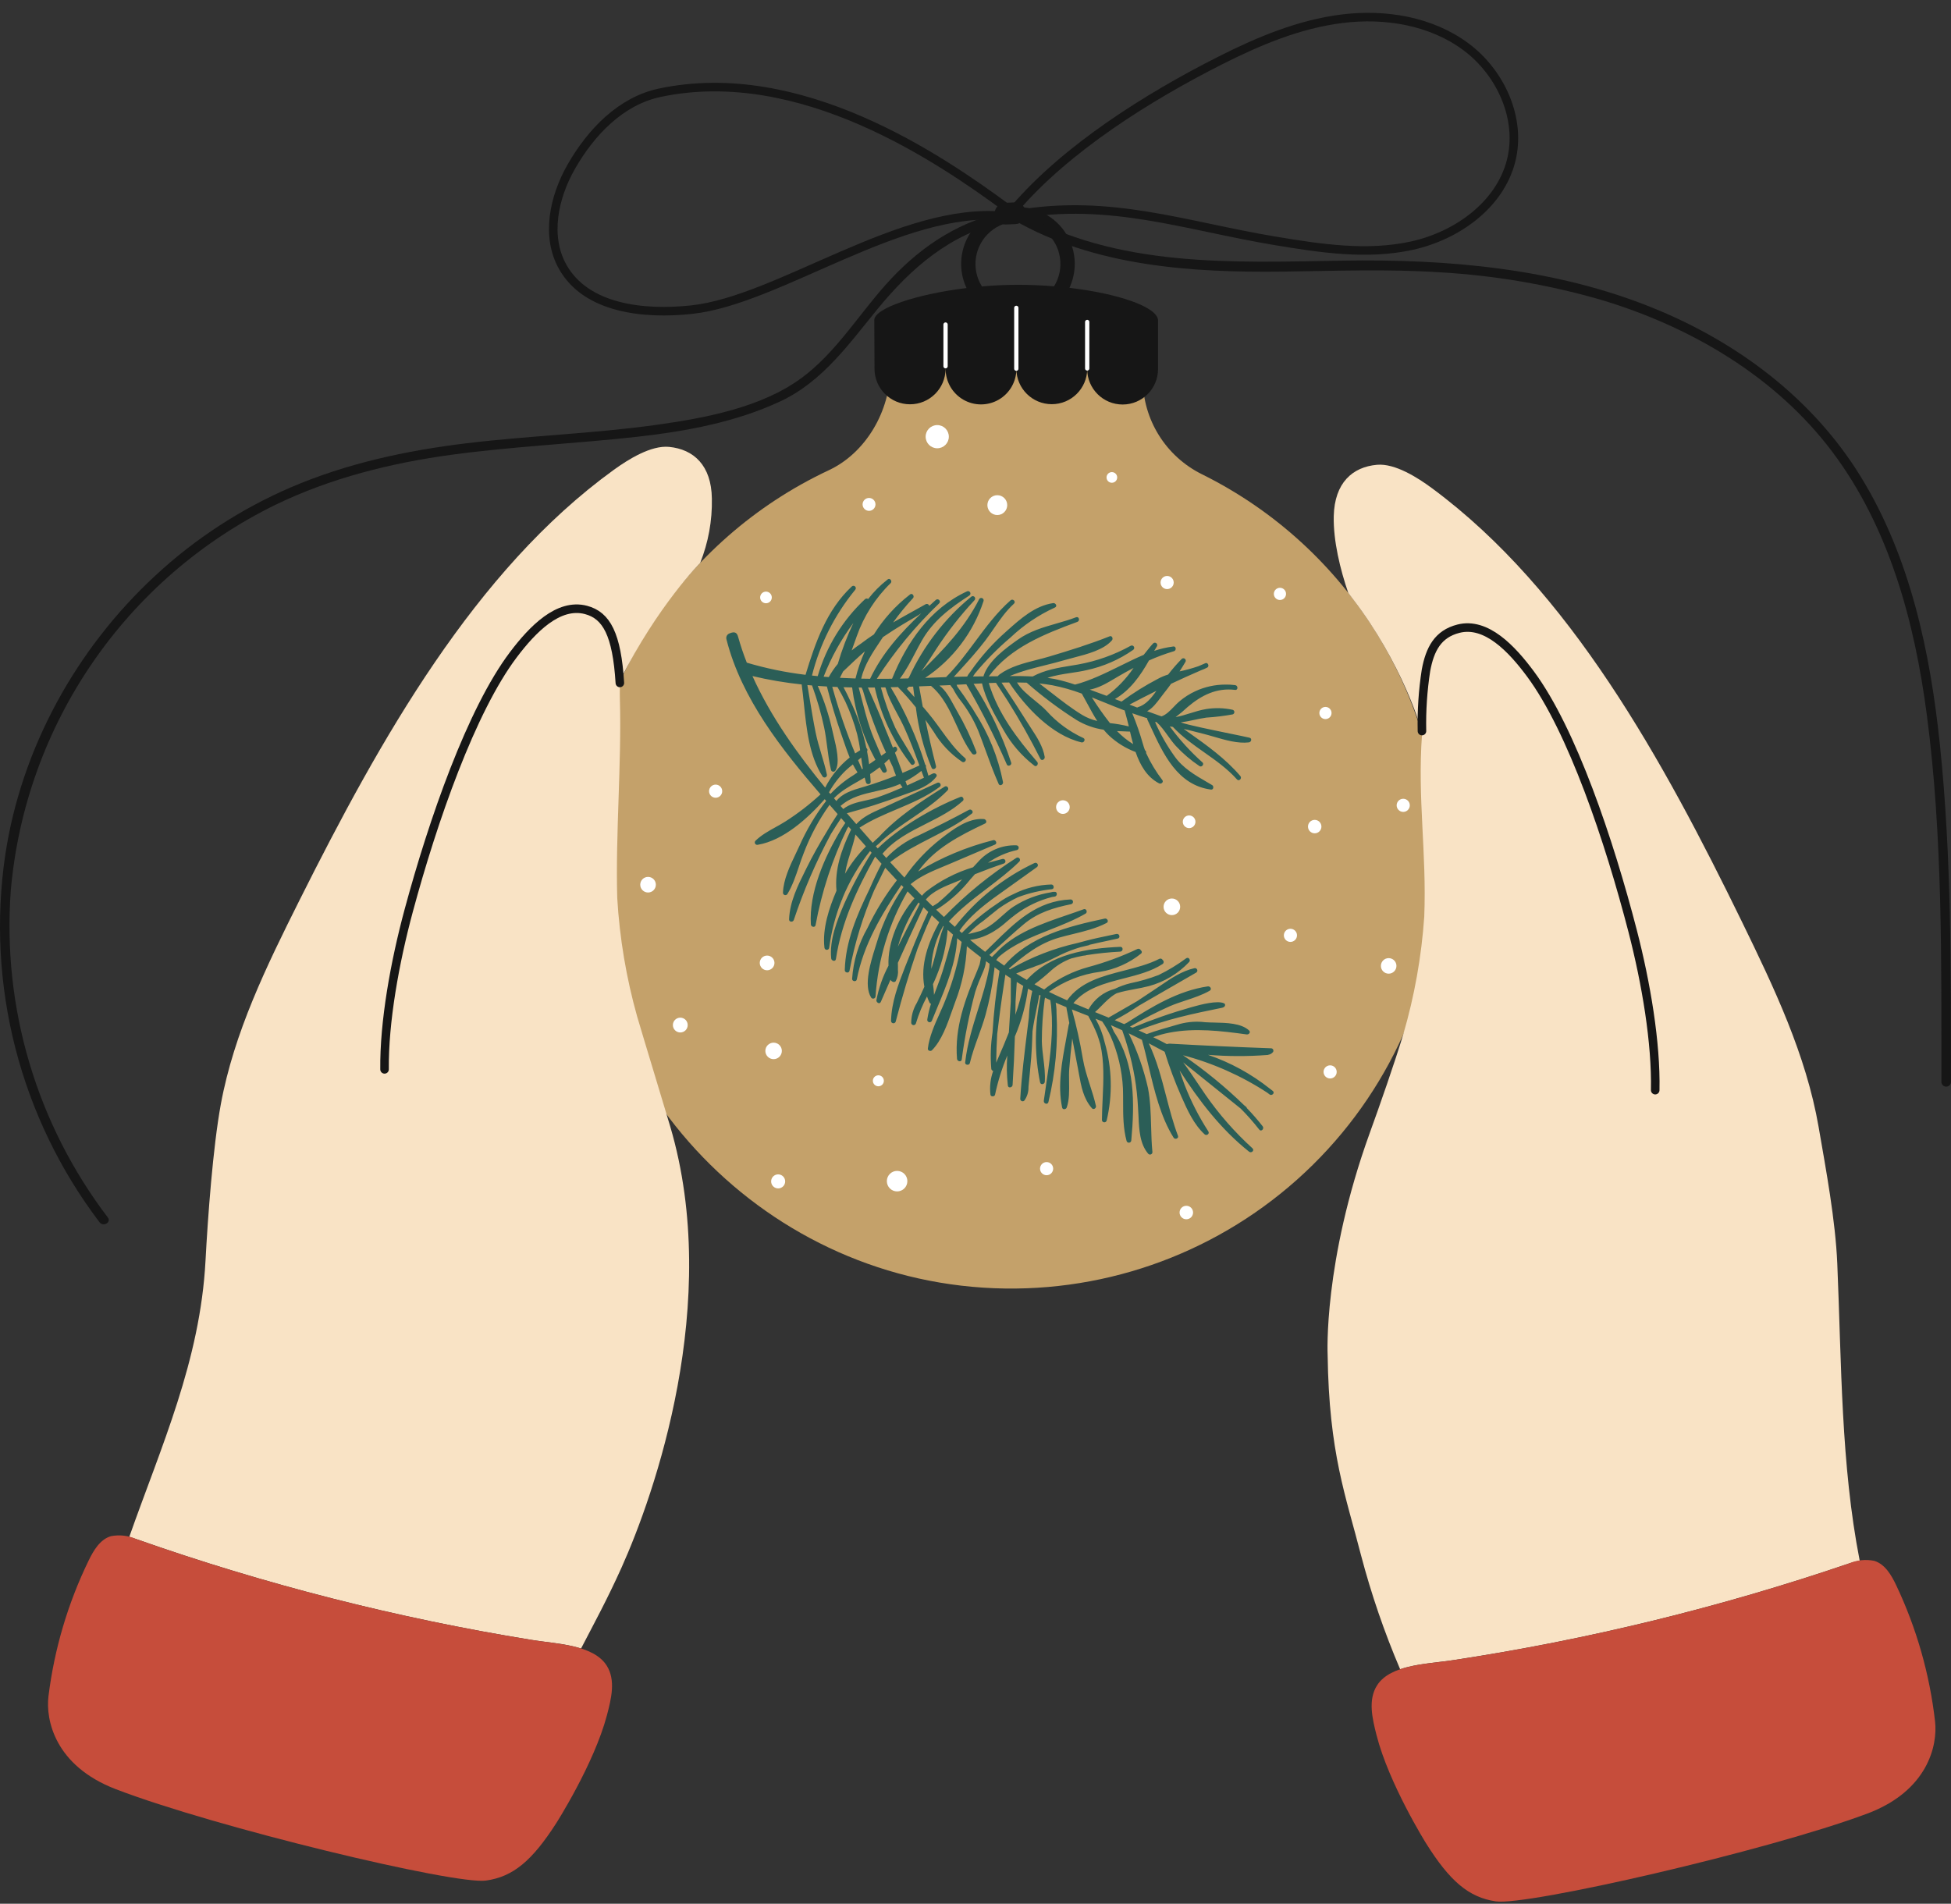 <?xml version="1.0" encoding="UTF-8"?> <svg xmlns="http://www.w3.org/2000/svg" width="456" height="445" viewBox="0 0 456 445" fill="none"><rect x="0" y="0" width="456" height="445" fill="#333333" stroke="none"/> <path d="M336.734 200.814C336.734 227.686 325.959 253.436 306.822 272.301C287.685 291.166 261.784 301.571 234.914 301.188C179.552 300.413 134.939 254.236 135.986 198.878C136.716 160.639 159.11 126.137 193.739 109.902C202.457 105.811 208.061 95.977 208.061 86.347V87.466L208.137 86.023L267.116 85.992L267.101 88.657C267.122 98.091 272.49 106.699 280.953 110.869C315.127 127.815 336.743 162.669 336.734 200.814Z" fill="#C4A16A"></path> <path fill-rule="evenodd" clip-rule="evenodd" d="M249.963 67.281C261.377 68.63 270.394 71.706 270.664 74.816C270.669 74.872 270.663 86.276 270.663 86.276C270.663 90.847 266.957 94.553 262.385 94.553C257.82 94.553 254.118 90.858 254.108 86.296C254.057 90.823 250.371 94.478 245.831 94.478C241.282 94.478 237.591 90.81 237.554 86.27C237.552 89.219 235.978 91.945 233.423 93.422C230.863 94.901 227.707 94.901 225.147 93.421C222.588 91.941 221.013 89.206 221.018 86.249H221.002C220.974 90.82 217.258 94.509 212.687 94.502C208.116 94.496 204.41 90.797 204.395 86.226C204.395 86.226 204.345 74.828 204.346 74.784C204.402 72.054 214.097 68.778 225.899 67.327C223.59 62.404 224.515 56.571 228.233 52.604C231.952 48.637 237.713 47.337 242.775 49.324C247.837 51.31 251.176 56.181 251.204 61.619C251.201 63.573 250.778 65.504 249.963 67.281ZM229.496 66.95C232.263 66.708 235.099 66.571 237.917 66.571C240.774 66.571 243.614 66.697 246.362 66.923C248.939 62.758 248.094 57.336 244.371 54.154C240.647 50.971 235.16 50.98 231.447 54.174C227.734 57.369 226.906 62.794 229.496 66.95Z" fill="#161616"></path> <path d="M434.658 364.779C433.817 364.951 432.987 365.176 432.174 365.45C402.063 375.718 371.097 383.284 339.643 388.057C335.986 388.628 331.131 388.851 327.249 390.182C323.551 381.525 320.492 372.609 318.099 363.504C314.564 349.667 310.616 339.745 310.302 316.657C310.302 316.657 309.229 295.012 320.146 264.832C322.451 258.501 325.996 248.321 327.954 241.867C330.591 232.866 332.245 223.606 332.887 214.249C333.469 199.215 331.276 186.72 332.361 171.708C332.451 170.522 327.585 154.795 316.119 139.906L315.124 138.586C313.244 133.116 311.6 126.405 311.734 120.633C311.924 112.858 316.108 109.145 321.857 108.641C326.075 108.283 331.343 111.639 334.744 114.156C366.937 137.96 388.705 177.693 407.14 215.468C414.646 230.86 422.14 246.554 425.06 263.434C426.794 273.456 428.986 285.213 429.422 295.37C430.418 318.838 430.273 342.396 434.658 364.779Z" fill="#F9E3C5"></path> <path d="M386.866 254.82C387.097 243.753 384.747 229.821 381.596 217.641C376.146 196.568 367.451 170.71 357.75 157.588C353.349 151.636 347.374 145.315 340.89 146.953C336.051 148.175 334.201 151.76 333.289 156.695C332.561 161.388 332.246 166.136 332.348 170.885" stroke="#161616" stroke-width="2" stroke-linecap="round"></path> <path d="M321.718 405.534C320.734 401.661 319.706 397.298 321.864 393.935C325.032 388.998 333.844 388.968 339.639 388.059C371.094 383.283 402.062 375.716 432.174 365.447C434.027 364.65 436.079 364.439 438.055 364.843C440.593 365.617 442.076 368.19 443.212 370.588C447.961 380.621 451.023 391.369 452.276 402.398C452.901 407.922 450.622 418.625 436.37 423.946C413.114 432.628 356.915 445.529 349.597 444.441C343.237 443.495 338.838 439.675 333.323 430.897C333.323 430.897 324.627 416.998 321.718 405.534Z" fill="#C64D3B"></path> <path d="M144.927 159.034C144.894 159.09 144.838 162.189 144.883 163.464C145.308 178.509 143.842 194.908 144.268 209.942C144.82 219.307 146.38 228.585 148.921 237.616C150.823 244.082 154.726 256.811 156.639 263.277C168.81 304.453 152.858 349.521 145.297 366.356C141.918 373.873 138.853 379.466 135.811 385.328C132.063 384.153 127.555 383.874 124.11 383.303C92.707 378.207 61.819 370.323 31.814 359.745C31.289 359.566 30.763 359.387 30.215 359.242C37.676 338.067 46.792 318.1 48.034 294.687C48.571 284.53 49.768 268.176 51.602 258.176C54.69 241.33 62.352 225.714 70.015 210.401C88.841 172.816 111 133.306 143.44 109.838C146.874 107.355 152.165 104.055 156.382 104.458C162.132 105.017 166.282 108.775 166.382 116.55C166.486 121.693 165.558 126.805 163.653 131.584C163.653 131.584 153.742 141.506 144.927 159.034Z" fill="#F9E3C5"></path> <path d="M144.878 159.637C144.171 148.318 141.787 143.843 136.961 142.571C130.494 140.866 124.454 147.125 119.993 153.032C110.157 166.054 101.197 191.821 95.531 212.837C92.255 224.984 89.762 238.891 89.879 249.96" stroke="#161616" stroke-width="2" stroke-linecap="round"></path> <path d="M141.849 400.96C142.872 397.097 143.945 392.744 141.821 389.359C138.704 384.391 129.893 384.27 124.108 383.302C92.703 378.203 61.815 370.318 31.809 359.741C29.965 358.924 27.915 358.693 25.935 359.076C23.389 359.824 21.88 362.382 20.719 364.768C15.868 374.752 12.696 385.467 11.33 396.483C10.648 402 12.817 412.726 27.013 418.193C50.179 427.114 106.242 440.591 113.571 439.578C119.941 438.698 124.378 434.923 129.984 426.202C129.984 426.202 138.822 412.393 141.849 400.96Z" fill="#C64D3B"></path> <path d="M221.001 85.605V75.862" stroke="white" stroke-linecap="round"></path> <path d="M237.539 86.181V71.964" stroke="white" stroke-linecap="round"></path> <path d="M254.108 86.123V75.261" stroke="white" stroke-linecap="round"></path> <path d="M236.869 51.377C255.771 62.282 278.504 63.751 299.847 63.487C312.069 63.336 324.232 62.849 336.448 63.646C349.212 64.365 361.854 66.517 374.136 70.064C395.062 76.313 414.969 87.943 428.244 105.593C441.624 123.382 447.53 145.507 450.373 167.267C454.075 195.594 453.735 224.41 453.763 252.921C453.784 253.523 454.279 254.001 454.882 254.001C455.485 254.001 455.98 253.523 456 252.921C455.974 226.672 456.138 200.272 453.413 174.133C451.155 152.464 446.506 130.357 434.994 111.562C423.784 93.256 406.291 80.118 386.577 72.075C363.588 62.696 338.382 60.517 313.771 60.923C288.269 61.343 260.914 62.666 237.998 49.446C237.467 49.159 236.804 49.344 236.5 49.865C236.195 50.387 236.359 51.056 236.869 51.377V51.377Z" fill="#161616"></path> <path fill-rule="evenodd" clip-rule="evenodd" d="M237.093 48.851C249.27 34.614 268.349 22.667 285.066 14.208C294.109 9.632 303.618 5.629 313.675 4.379C323.733 3.128 334.478 4.88 342.615 10.923C350.752 16.965 355.674 27.745 353.186 37.57C350.555 47.961 340.459 55.121 329.99 57.421C319.52 59.721 308.631 58.064 298.059 56.301C276.81 52.756 259.567 46.367 237.681 50.107L237.093 48.851Z" stroke="#161616" stroke-width="2"></path> <path fill-rule="evenodd" clip-rule="evenodd" d="M235.526 48.758C219.619 37.032 187.024 14.702 154.179 21.684C145.101 23.614 138.134 30.898 133.527 38.955C129.46 46.066 127.5 55.21 131.506 62.356C137.01 72.173 150.504 73.59 161.693 72.374C182.106 70.155 210.693 48.141 234.657 50.496L235.526 48.758Z" stroke="#161616" stroke-width="2"></path> <path d="M233.891 49.681C223.065 52.227 214.277 58.382 206.959 66.606C200.533 73.828 195.256 82.501 187.391 88.313C177.963 95.28 164.79 97.716 153.424 99.308C138.684 101.371 123.76 101.831 108.987 103.62C94.887 105.328 81.008 108.319 67.914 113.942C56.29 118.958 45.606 125.919 36.321 134.526C17.821 151.631 4.991 174.869 1.227 199.844C-3.264 230.266 4.682 261.216 23.273 285.712C24.137 286.839 26.081 285.726 25.205 284.583C8.577 262.742 0.509 235.576 2.519 208.201C5.897 169.351 29.386 135.113 64.416 117.979C77.352 111.722 91.356 108.232 105.545 106.298C119.938 104.337 134.474 103.711 148.905 102.098C160.281 100.826 172.008 98.685 182.437 93.789C192.276 89.171 198.42 80.387 205.118 72.216C213.029 62.566 222.056 54.762 234.486 51.838C235.887 51.508 235.294 49.351 233.891 49.681L233.891 49.681Z" fill="#161616"></path> <path d="M234.89 47.407L237.144 47.312C238.544 47.253 239.727 48.341 239.786 49.741C239.815 50.413 239.575 51.07 239.119 51.565C238.664 52.061 238.03 52.355 237.357 52.383L235.104 52.478C233.703 52.537 232.52 51.45 232.461 50.05C232.433 49.377 232.673 48.721 233.128 48.225C233.584 47.73 234.218 47.435 234.89 47.407L234.89 47.407Z" fill="#161616"></path> <path fill-rule="evenodd" clip-rule="evenodd" d="M297.126 254.728L297.126 254.728L297.125 254.728C297.027 254.655 296.93 254.581 296.833 254.505C296.822 254.496 296.817 254.484 296.804 254.476L296.76 254.448C292.44 251.013 287.561 248.346 282.338 246.565C286.935 246.938 291.554 246.952 296.153 246.605L296.154 246.605C296.193 246.602 296.233 246.601 296.273 246.598C296.337 246.591 296.399 246.573 296.457 246.545C296.817 246.487 297.147 246.314 297.401 246.053C297.601 245.906 297.682 245.646 297.6 245.412C297.519 245.177 297.294 245.024 297.046 245.033C289.143 244.754 281.245 244.392 273.349 243.949C273.137 243.952 272.928 243.992 272.729 244.066C271.7 243.516 270.637 242.974 269.539 242.44C270.77 241.973 272.041 241.619 273.337 241.38C279.257 240.233 285.39 240.969 291.391 241.796C291.891 241.864 292.391 241.284 291.935 240.861C290.09 239.15 286.635 239.079 283.809 239.02C283.046 239.005 282.329 238.99 281.702 238.944C279.75 238.701 277.769 238.827 275.863 239.317C275.679 239.372 275.338 239.468 274.892 239.594L274.891 239.594L274.891 239.594L274.891 239.594L274.891 239.594C273.181 240.075 269.928 240.99 268.021 241.722C267.392 241.429 266.759 241.139 266.121 240.854C272.399 238.281 279.003 236.916 285.64 235.562C286.453 235.396 286.508 234.701 286.071 234.509C284.518 233.828 280.836 234.755 278.539 235.407C273.834 236.738 269.211 238.346 264.696 240.223L264.108 239.967C267.126 238.213 270.235 236.621 273.421 235.197C274.637 234.676 275.898 234.259 277.158 233.843C279.069 233.211 280.978 232.579 282.728 231.587C283.32 231.251 282.887 230.477 282.297 230.565C275.304 231.602 269.321 235.274 263.462 239.017C263.444 239.028 263.083 239.211 262.746 239.382C262.003 239.066 261.267 238.757 260.539 238.456C262.495 237.432 264.391 236.296 266.217 235.054L279.591 227.337C279.825 227.191 279.918 226.897 279.811 226.643C279.703 226.389 279.428 226.25 279.16 226.315C276.236 226.961 273.672 228.711 271.187 230.407L271.187 230.407L271.187 230.407L271.187 230.407L271.187 230.408L271.187 230.408L271.187 230.408L271.187 230.408C270.612 230.8 270.043 231.189 269.473 231.561C268.673 232.083 267.877 232.615 267.08 233.147L267.08 233.148L267.079 233.148L267.079 233.148L267.078 233.149L267.077 233.149L267.077 233.15L267.076 233.15L267.075 233.151L267.075 233.151L267.074 233.151L267.074 233.152L267.073 233.152L267.072 233.153L267.072 233.153L267.071 233.153L267.071 233.154L267.07 233.154L267.069 233.155L267.069 233.155L267.068 233.155L267.067 233.156L267.067 233.156L267.066 233.157L267.066 233.157L267.064 233.158L267.062 233.159C266.635 233.444 266.209 233.73 265.781 234.014L259.105 237.865C258.506 237.62 257.912 237.378 257.334 237.144C257.077 237.04 256.817 236.935 256.558 236.829L255.934 236.575C256.475 236.097 256.985 235.58 257.495 235.064L257.496 235.064L257.496 235.064L257.496 235.064C258.487 234.061 259.478 233.058 260.696 232.335C260.765 232.295 260.835 232.259 260.905 232.223L260.905 232.222L260.955 232.197L261.024 232.16C262.38 231.733 263.825 231.463 265.255 231.196C266.381 230.986 267.498 230.777 268.555 230.495C272.141 229.518 275.388 227.569 277.938 224.864C278.362 224.423 277.8 223.612 277.26 223.986C275.234 225.487 273.075 226.8 270.81 227.906C268.665 228.727 266.456 229.369 264.205 229.827C262.95 230.13 261.732 230.57 260.573 231.138C257.945 231.832 255.717 233.573 254.408 235.954C253.235 235.474 252.061 234.983 250.886 234.482C253.783 230.976 258.225 229.838 262.669 228.701C265.879 227.879 269.091 227.057 271.723 225.341C271.879 225.236 271.974 225.061 271.978 224.872C271.982 224.684 271.894 224.505 271.742 224.394C271.678 224.253 271.559 224.144 271.413 224.094C271.266 224.043 271.106 224.056 270.968 224.127C268.494 225.394 265.63 226.128 262.753 226.866C257.645 228.176 252.494 229.496 249.411 233.829C247.979 233.198 246.565 232.538 245.167 231.85C248.714 229.321 252.831 227.706 257.152 227.151C260.64 226.588 263.922 225.129 266.677 222.916C266.802 222.824 266.872 222.675 266.865 222.52C266.858 222.365 266.774 222.224 266.641 222.143C266.584 221.99 266.466 221.869 266.314 221.808C266.163 221.747 265.993 221.753 265.846 221.823C262.121 223.589 258.244 225.012 254.262 226.077C250.887 227.014 247.71 228.557 244.887 230.631C244.864 230.648 244.743 230.744 244.594 230.862C244.41 231.009 244.184 231.189 244.053 231.29L244.045 231.299C243.372 230.954 242.711 230.587 242.05 230.22L241.785 230.073C243.139 229.071 244.439 227.997 245.678 226.856C247.049 225.636 248.636 224.682 250.358 224.044C251.264 223.792 252.188 223.581 253.118 223.403C253.182 223.395 253.245 223.387 253.308 223.378L253.309 223.378C253.442 223.36 253.575 223.341 253.713 223.33C253.797 223.324 253.879 223.299 253.952 223.258C256.566 222.847 259.199 222.574 261.842 222.441C262.555 222.397 262.565 221.29 261.842 221.322C254.071 221.667 245.498 222.966 239.991 229.058C239.157 228.569 238.328 228.074 237.511 227.558C238.669 227.052 239.589 226.737 240.393 226.462L240.394 226.462L240.394 226.462L240.394 226.462L240.394 226.462L240.394 226.461L240.395 226.461C241.071 226.23 241.664 226.027 242.247 225.762C242.574 225.669 242.896 225.558 243.212 225.43C244.329 224.959 245.414 224.418 246.5 223.877L246.5 223.877L246.5 223.877L246.5 223.877L246.5 223.877L246.501 223.877L246.501 223.877L246.501 223.877L246.501 223.877L246.501 223.877L246.501 223.877L246.502 223.877L246.502 223.877L246.502 223.877L246.502 223.876L246.502 223.876L246.502 223.876L246.502 223.876L246.503 223.876L246.503 223.876L246.503 223.876L246.503 223.876L246.503 223.876L246.503 223.876L246.504 223.876L246.504 223.876L246.504 223.875C247.038 223.61 247.572 223.344 248.109 223.086C249.532 222.415 251.006 221.855 252.516 221.413C253.162 221.253 253.806 221.097 254.44 220.952C254.525 220.933 254.604 220.893 254.67 220.837C256.045 220.507 257.429 220.21 258.801 219.916L258.801 219.916L258.801 219.916L258.802 219.916L258.802 219.916L258.802 219.916L258.802 219.916L258.802 219.916L258.803 219.916L258.803 219.916L258.803 219.916L258.803 219.916L258.803 219.916L258.803 219.916L258.804 219.916C259.623 219.74 260.437 219.566 261.243 219.386C261.947 219.228 261.648 218.157 260.946 218.307C260.424 218.418 259.902 218.527 259.382 218.636C257.542 219.02 255.715 219.402 253.914 219.871C253.232 220.04 252.556 220.223 251.883 220.415C246.377 221.643 241.089 223.696 236.196 226.505C236.15 226.536 236.109 226.573 236.074 226.616L235.896 226.497L235.782 226.421C239.367 223.293 242.902 220.491 247.56 219.163C248.638 218.856 249.724 218.592 250.806 218.329L250.806 218.329L250.806 218.329L250.806 218.329L250.807 218.329L250.807 218.329L250.807 218.329L250.807 218.329L250.807 218.329L250.807 218.329L250.807 218.329L250.807 218.329L250.807 218.329L250.808 218.329L250.808 218.329L250.808 218.329L250.808 218.328L250.809 218.328L250.809 218.328L250.809 218.328L250.809 218.328L250.81 218.328L250.81 218.328L250.81 218.328L250.81 218.328L250.811 218.328L250.811 218.328C253.491 217.676 256.153 217.029 258.646 215.738C259.232 215.435 258.811 214.589 258.215 214.716C249.621 216.551 240.678 218.785 234.703 225.703C234.079 225.277 233.46 224.843 232.846 224.4C232.901 224.33 232.956 224.259 233.011 224.189L233.011 224.188C233.137 224.025 233.264 223.861 233.399 223.706C236.902 220.675 241.163 218.993 245.433 217.308C248.267 216.189 251.106 215.069 253.73 213.551C254.263 213.243 253.91 212.304 253.299 212.529C252.048 212.989 250.752 213.432 249.438 213.881L249.438 213.881C243.413 215.939 237.001 218.129 232.745 222.796C232.339 223.183 232.06 223.463 231.855 223.682C231.765 223.616 231.674 223.551 231.583 223.485C231.466 223.401 231.348 223.317 231.233 223.231C231.963 222.573 232.69 221.909 233.418 221.245C235.33 219.501 237.244 217.756 239.219 216.09C242.538 213.291 246.224 212.2 250.396 211.341C250.658 211.261 250.824 211.002 250.787 210.729C250.75 210.457 250.522 210.251 250.247 210.243C242.393 210.555 237.433 215.438 232.243 220.547C231.598 221.182 230.95 221.821 230.291 222.454L230.28 222.464L230.247 222.488C229.056 221.58 227.883 220.648 226.729 219.691C230.99 219.229 234.232 216.372 235.173 215.543L235.303 215.429C236.026 214.801 236.75 214.221 237.483 213.674C239.988 211.814 242.831 210.458 245.852 209.681C245.937 209.669 246.02 209.654 246.103 209.64C246.227 209.618 246.35 209.597 246.476 209.583C247.185 209.508 247.192 208.388 246.476 208.465C246.454 208.467 246.431 208.47 246.409 208.474L246.409 208.474C246.388 208.477 246.367 208.48 246.346 208.482C246.258 208.456 246.164 208.452 246.074 208.471C245.963 208.494 245.854 208.52 245.744 208.546L245.744 208.546L245.648 208.57L245.547 208.593C242.51 209.084 239.606 210.189 237.011 211.841C236.082 212.416 235.216 213.192 234.302 214.011L234.302 214.012L234.302 214.012L234.302 214.012C232.857 215.307 231.293 216.71 229.168 217.593C228.217 217.882 227.247 218.115 226.282 218.343C227.357 217.179 228.555 216.136 229.855 215.232C230.383 214.817 230.902 214.392 231.422 213.966L231.422 213.966L231.422 213.966L231.422 213.966L231.422 213.966L231.422 213.966L231.422 213.966L231.422 213.966L231.423 213.966L231.423 213.966L231.423 213.965L231.423 213.965L231.423 213.965L231.423 213.965L231.423 213.965L231.423 213.965L231.423 213.965L231.423 213.965L231.423 213.965L231.424 213.965L231.424 213.965L231.424 213.965L231.424 213.965L231.424 213.965L231.424 213.965L231.424 213.964C232.066 213.439 232.708 212.913 233.365 212.408C234.807 211.372 236.341 210.47 237.948 209.714C240.5 208.759 243.164 208.131 245.874 207.846C246.503 207.761 246.346 206.732 245.726 206.748C242.678 206.827 239.686 207.581 236.964 208.954C235.674 209.52 234.45 210.225 233.313 211.057C230.785 212.725 228.408 214.611 226.21 216.695C226.002 216.869 225.258 217.616 224.81 218.086C224.623 217.926 224.436 217.764 224.249 217.603C226.305 214.461 229.863 211.631 232.809 209.521C235.98 207.249 239.153 204.978 242.326 202.708C242.58 202.546 242.661 202.213 242.509 201.952C242.357 201.692 242.027 201.599 241.761 201.742C234.483 205.186 228.115 210.29 223.169 216.644L222.756 216.279C222.426 215.989 222.097 215.699 221.772 215.403C224.338 212.513 227.559 210.058 230.76 207.618L230.76 207.618C233.395 205.61 236.016 203.612 238.25 201.389C238.439 201.188 238.455 200.879 238.286 200.66C238.117 200.442 237.814 200.378 237.572 200.511C231.397 204.436 225.708 209.078 220.624 214.341L220.459 214.187C219.905 213.674 219.352 213.161 218.807 212.64C219.08 212.48 219.349 212.317 219.612 212.15C219.645 212.137 219.676 212.121 219.706 212.102C219.719 212.091 219.732 212.079 219.745 212.068C222.404 210.276 224.772 208.087 226.766 205.577C227.129 205.145 227.494 204.737 227.863 204.346C230.092 203.461 232.338 202.619 234.611 201.852C234.899 201.762 235.063 201.46 234.983 201.169C234.903 200.879 234.607 200.704 234.314 200.773C233.178 201.064 232.044 201.366 230.914 201.68C232.956 200.243 235.265 199.227 237.704 198.693C237.967 198.612 238.133 198.353 238.096 198.081C238.059 197.808 237.831 197.603 237.556 197.594C234.126 197.469 230.825 198.903 228.576 201.496C228.19 201.902 227.808 202.312 227.431 202.725C223.45 203.922 219.725 205.846 216.446 208.402C216.385 208.434 216.33 208.476 216.284 208.528C215.991 208.786 215.724 209.071 215.486 209.38C214.593 208.482 213.71 207.578 212.836 206.669C215.109 204.78 217.856 203.64 220.575 202.512L220.576 202.512L220.577 202.511L220.578 202.511L220.581 202.51L220.582 202.509L220.583 202.509L220.585 202.508L220.587 202.507C221.072 202.306 221.556 202.105 222.037 201.9L232.571 197.41C233.168 197.155 232.734 196.238 232.14 196.388C225.958 197.946 220.043 200.416 214.59 203.717C218.374 198.328 224.357 195.284 230.24 192.493C230.785 192.235 230.459 191.489 229.958 191.451C226.269 191.166 222.798 193.833 220.019 195.974C216.689 198.567 213.775 201.654 211.378 205.128C210.26 203.943 209.156 202.753 208.065 201.56C208.152 201.473 208.223 201.403 208.252 201.381C211.156 199.144 214.399 197.481 217.643 195.819C220.876 194.162 224.108 192.506 227.005 190.28L227.042 190.26L227.039 190.256C227.057 190.241 227.076 190.228 227.095 190.215C227.116 190.202 227.136 190.188 227.155 190.173C227.671 189.771 227.014 189.003 226.477 189.294C222.629 191.385 218.718 193.333 214.779 195.245C211.898 196.47 209.299 198.275 207.144 200.546C206.924 200.303 206.706 200.06 206.488 199.817L206.257 199.56C209.003 196.299 212.717 194.427 216.442 192.549C219.473 191.021 222.511 189.489 225.042 187.203C225.439 186.844 225.023 186.06 224.498 186.268C217.942 188.869 210.268 193.316 205.144 198.321L204.696 197.817C205.224 197.397 205.723 196.942 206.191 196.456C208.347 194.508 210.767 192.867 213.186 191.229C216.111 189.246 219.033 187.266 221.477 184.746C221.91 184.3 221.351 183.523 220.799 183.868C215.285 187.314 209.817 190.883 205.401 195.664L205.2 195.846C204.824 196.184 204.449 196.522 204.095 196.885C204.067 196.914 204.026 196.962 203.984 197.011C202.942 195.833 201.912 194.661 200.895 193.494L200.92 193.464L200.944 193.435C203.658 191.672 206.629 190.418 209.599 189.164C213.073 187.698 216.545 186.232 219.599 183.954C219.854 183.793 219.935 183.459 219.782 183.199C219.63 182.939 219.3 182.846 219.034 182.989L207.046 188.521C206.681 188.689 206.314 188.853 205.947 189.018L205.946 189.018C203.836 189.961 201.723 190.905 200.171 192.601L200.14 192.62L200.135 192.625C199.392 191.772 198.656 190.925 197.926 190.085C197.951 190.085 197.975 190.083 197.999 190.079C202.266 188.914 206.477 187.575 210.615 186.014C211.073 185.842 211.547 185.674 212.029 185.504L212.03 185.504C214.531 184.621 217.238 183.666 218.833 181.563C219.207 181.071 218.512 180.588 218.068 180.798C217.877 180.889 217.685 180.979 217.493 181.069L216.989 181.306C216.804 180.628 216.61 179.953 216.408 179.282C216.487 179.071 216.416 178.834 216.235 178.701C214.284 172.378 211.576 166.315 208.169 160.642L208.488 160.635L208.488 160.635L208.488 160.635L208.488 160.635L208.489 160.635L208.489 160.635L208.489 160.635L208.489 160.635L208.489 160.635L208.49 160.635L208.49 160.635L208.49 160.635L208.49 160.635L208.49 160.635L208.491 160.635L208.491 160.635L208.491 160.635L208.491 160.635L208.491 160.635L208.492 160.635L208.492 160.635L208.492 160.635L208.492 160.635L208.492 160.635L208.492 160.635L208.493 160.635C208.966 160.624 209.439 160.613 209.912 160.6C209.933 160.652 209.962 160.701 209.999 160.743C211.43 162.202 212.782 163.734 214.052 165.334C214.631 170.145 215.853 174.857 217.685 179.344L217.689 179.361L217.691 179.36L217.706 179.394L217.717 179.423L217.717 179.423C217.726 179.447 217.735 179.471 217.745 179.494C218.007 180.088 218.92 179.658 218.768 179.063C217.851 175.482 217.024 171.881 216.287 168.262C216.943 169.168 217.586 170.089 218.216 171.025C219.891 173.843 222.169 176.254 224.888 178.086C225.419 178.407 226.057 177.628 225.566 177.207C223.32 175.287 221.621 172.938 219.914 170.576L219.914 170.576L219.914 170.576L219.914 170.576L219.913 170.576L219.913 170.576L219.913 170.576L219.913 170.576L219.913 170.576L219.913 170.576L219.913 170.576L219.913 170.576L219.913 170.576C219.26 169.672 218.605 168.766 217.917 167.882C217.196 166.954 216.436 166.053 215.666 165.161C215.365 163.589 215.082 162.014 214.815 160.435C215.746 160.4 216.675 160.364 217.603 160.326C220.478 162.752 222.003 166.088 223.535 169.44C224.597 171.763 225.662 174.093 227.181 176.131C227.524 176.59 228.453 176.346 228.204 175.7C226.947 172.403 225.425 169.212 223.653 166.16C223.439 165.795 223.216 165.382 222.979 164.945L222.979 164.945L222.978 164.945L222.978 164.945C222.083 163.291 220.998 161.289 219.559 160.247L221.168 160.182C221.348 160.175 221.531 160.165 221.714 160.156L221.715 160.156L221.715 160.156L221.715 160.156L221.715 160.156L221.715 160.156L221.715 160.156L221.715 160.155L221.715 160.155L221.715 160.155L221.715 160.155L221.716 160.155L221.716 160.155L221.716 160.155L221.716 160.155L221.716 160.155L221.716 160.155L221.716 160.155L221.716 160.155L221.716 160.155L221.717 160.155C221.849 160.149 221.982 160.142 222.114 160.136C222.342 160.444 222.57 160.753 222.796 161.063C223.246 161.949 223.775 162.792 224.377 163.581C226.144 165.814 227.592 168.282 228.679 170.914C229.28 172.447 229.84 173.988 230.4 175.527C231.325 178.073 232.249 180.614 233.353 183.109L233.354 183.112L233.355 183.112C233.364 183.134 233.373 183.157 233.382 183.179C233.391 183.201 233.4 183.224 233.41 183.246C233.686 183.865 234.533 183.392 234.433 182.815C233.292 176.988 231.04 171.435 227.8 166.46C227.508 165.957 227.203 165.461 226.865 164.983L226.86 164.976C225.872 163.456 224.832 161.966 223.762 160.5C223.723 160.42 223.691 160.335 223.659 160.25C223.635 160.187 223.611 160.124 223.585 160.063L224.026 160.04L224.027 160.04L224.027 160.04L224.028 160.04L224.028 160.04C224.637 160.009 225.248 159.977 225.863 159.942C225.87 159.967 225.878 159.991 225.889 160.014C229.391 166.056 232.541 172.295 235.322 178.701C235.574 179.281 236.542 178.868 236.344 178.27C234.205 171.782 231.253 165.591 227.557 159.846C228.002 159.821 228.446 159.798 228.89 159.776L228.89 159.776L228.89 159.776L228.89 159.776L228.891 159.776L228.891 159.776L228.891 159.776L228.891 159.776L228.891 159.776L228.891 159.776L228.891 159.776L228.891 159.776L228.892 159.776L228.892 159.776L228.892 159.776L228.892 159.776L228.892 159.776L228.892 159.776L228.892 159.776L228.892 159.776L228.893 159.776L228.893 159.776L228.893 159.776L228.893 159.776L228.893 159.776L228.894 159.776L229.53 159.744C230.381 163.541 232.564 167.263 234.514 170.581C236.309 173.793 238.728 176.614 241.63 178.876L241.635 178.883L241.636 178.881C241.654 178.895 241.672 178.909 241.689 178.923C241.709 178.939 241.728 178.955 241.749 178.97C242.288 179.371 242.813 178.542 242.426 178.092C237.68 172.558 233.226 166.719 231.106 159.664C231.487 159.647 231.864 159.635 232.242 159.624L232.783 159.607C232.816 159.656 232.848 159.706 232.881 159.757L232.881 159.757L232.881 159.757L232.881 159.757C232.921 159.819 232.96 159.88 233.001 159.941L233.007 159.955C233.549 160.767 234.078 161.588 234.608 162.408C234.92 162.893 235.233 163.378 235.549 163.861C238.295 168.235 240.83 172.733 243.152 177.354C243.458 177.962 244.271 177.506 244.175 176.924C243.765 174.464 242.369 172.326 241.01 170.246L241.01 170.245C240.73 169.816 240.451 169.388 240.182 168.961C238.243 165.874 236.259 162.815 234.232 159.784C234.198 159.734 234.165 159.683 234.132 159.631L234.132 159.631L234.09 159.566C234.189 159.564 234.288 159.56 234.388 159.556C234.509 159.552 234.629 159.547 234.748 159.545C235.121 159.539 235.498 159.535 235.876 159.531C235.883 159.549 235.89 159.568 235.898 159.585C239.726 165.338 245.829 171.879 252.776 173.531C253.362 173.671 253.808 172.783 253.207 172.509C249.962 171.02 247.055 168.885 244.663 166.234C243.846 165.349 242.842 164.534 241.828 163.711L241.828 163.711C240.252 162.431 238.654 161.132 237.699 159.525C238.453 159.529 239.212 159.544 239.975 159.572C239.981 159.577 239.985 159.583 239.988 159.588C239.991 159.593 239.994 159.597 239.997 159.601L240.004 159.608C243.64 162.795 247.516 165.698 251.598 168.289C253.54 169.465 255.699 170.24 257.947 170.568C258.327 171.032 258.734 171.473 259.165 171.89C260.969 173.59 263.095 174.913 265.417 175.78C266.486 178.872 268.076 181.646 270.913 183.114C271.367 183.349 272.028 182.837 271.678 182.349C270.175 180.389 268.898 178.267 267.87 176.022C267.941 175.769 267.835 175.5 267.61 175.365C267.439 174.906 267.28 174.44 267.148 173.958C266.455 171.497 265.616 169.079 264.637 166.717C265.796 167.125 266.96 167.519 268.133 167.885C268.112 167.998 268.127 168.114 268.176 168.217C268.433 168.765 268.691 169.324 268.951 169.888C271.917 176.317 275.242 183.527 283.04 184.564C283.651 184.645 283.736 183.766 283.322 183.522C282.939 183.295 282.55 183.069 282.159 182.842L282.159 182.842L282.159 182.842L282.159 182.842C279.355 181.215 276.441 179.525 274.508 176.762C272.724 174.264 271.204 171.589 269.972 168.778C270.041 168.784 270.104 168.78 270.168 168.776C270.213 168.773 270.259 168.77 270.306 168.771C271.311 169.679 272.119 170.803 272.927 171.926L272.927 171.926C273.53 172.765 274.133 173.603 274.817 174.351C276.472 176.14 278.333 177.727 280.361 179.079C280.88 179.431 281.532 178.606 281.038 178.201C278.211 175.676 275.656 172.863 273.414 169.806C273.617 169.835 273.807 169.865 273.998 169.894L273.998 169.894L273.998 169.894L273.998 169.894L273.998 169.894L273.998 169.894L273.998 169.894L273.999 169.895L274.133 169.916C276.294 172.222 278.862 174.032 281.43 175.841L281.43 175.841C284.153 177.76 286.876 179.678 289.111 182.188C289.593 182.729 290.365 181.94 289.901 181.397C286.408 177.302 282.073 174.226 277.718 171.136C277.368 170.888 277.018 170.639 276.669 170.39C277.651 170.607 278.583 170.845 279.601 171.106L279.602 171.107L279.602 171.107L279.603 171.107C280.125 171.241 280.67 171.38 281.256 171.526C282.05 171.723 282.882 171.965 283.737 172.214C286.414 172.994 289.305 173.836 291.887 173.533C292.49 173.462 292.688 172.585 292.036 172.434C291.11 172.22 289.406 171.87 287.435 171.465L287.433 171.465L287.432 171.465C283.095 170.573 277.462 169.416 275.963 168.856C277.012 168.721 278.036 168.503 279.064 168.284C280.026 168.079 280.99 167.874 281.979 167.736C284.034 167.607 286.08 167.358 288.106 166.989C288.343 166.917 288.505 166.698 288.505 166.45C288.505 166.202 288.343 165.983 288.106 165.911C286.054 165.466 283.937 165.411 281.866 165.751C280.617 165.956 279.413 166.331 278.21 166.706L278.21 166.706C277.075 167.06 275.94 167.413 274.77 167.623C275.755 166.88 276.7 166.086 277.602 165.243C280.849 162.489 284.382 160.725 288.689 161.266C289.405 161.351 289.393 160.236 288.689 160.148C287.92 160.046 287.145 160.003 286.37 160.02C283.967 160.028 281.594 160.552 279.412 161.556C278.037 162.188 276.757 163.007 275.607 163.989C275.172 164.36 274.759 164.79 274.345 165.222C273.474 166.129 272.593 167.046 271.481 167.455C270.482 167.114 269.495 166.751 268.509 166.389L268.509 166.388L268.508 166.388L268.116 166.244C269.375 165.591 270.42 164.188 271.307 162.998L271.307 162.998L271.307 162.997L271.308 162.996C271.557 162.661 271.794 162.344 272.019 162.064C272.608 161.334 273.171 160.586 273.721 159.829C276.024 158.746 278.34 157.69 280.681 156.687C281.19 156.504 281.687 156.288 282.169 156.04C282.718 155.752 282.329 154.769 281.738 155.018L281.67 155.048L281.605 155.076L281.604 155.075C281.591 155.082 281.577 155.087 281.564 155.093C281.551 155.099 281.537 155.104 281.525 155.111C281.256 155.224 280.99 155.341 280.723 155.459L280.723 155.459L280.722 155.459L280.722 155.459C280.523 155.547 280.324 155.634 280.124 155.72C278.674 156.215 277.197 156.622 275.698 156.938C276.171 156.2 276.634 155.456 277.078 154.698C277.211 154.456 277.147 154.153 276.928 153.984C276.71 153.815 276.401 153.831 276.2 154.02C275.072 155.173 274.014 156.391 273.031 157.669C272.182 157.931 271.361 158.277 270.58 158.704C267.632 160.247 264.807 162.016 262.131 163.994L262.078 163.974C261.956 163.927 261.762 163.852 261.509 163.753C261.259 163.656 260.95 163.535 260.594 163.398C264.17 161.314 266.536 157.956 268.548 154.379C270.449 153.527 272.405 152.802 274.403 152.209C274.981 152.04 274.903 151.034 274.254 151.111C274.228 151.114 274.202 151.118 274.177 151.122L274.177 151.123C274.153 151.127 274.13 151.131 274.106 151.134L274.105 151.13L274.085 151.137C272.617 151.331 271.17 151.667 269.766 152.14C269.805 152.067 269.944 151.84 270.085 151.61L270.085 151.61L270.086 151.609L270.086 151.608L270.087 151.607L270.087 151.607L270.087 151.606C270.231 151.371 270.376 151.135 270.415 151.06C270.547 150.818 270.483 150.515 270.265 150.347C270.046 150.178 269.738 150.193 269.537 150.382C269.068 150.856 268.407 151.691 267.859 152.384C267.656 152.64 267.468 152.877 267.312 153.069C265.553 153.809 263.73 154.708 261.87 155.625L261.87 155.625C258.401 157.336 254.805 159.109 251.264 160.024C249.688 159.489 248.081 159.047 246.453 158.703C245.911 158.603 245.369 158.521 244.827 158.447C246.566 157.858 248.439 157.577 250.294 157.298L250.294 157.298C251.543 157.11 252.784 156.924 253.971 156.646C257.873 155.809 261.569 154.199 264.84 151.912C265.095 151.751 265.176 151.417 265.024 151.157C264.872 150.897 264.541 150.803 264.276 150.946C260.442 153.07 256.285 154.549 251.971 155.324C251.41 155.423 250.84 155.515 250.263 155.609C247.301 156.088 244.184 156.593 241.358 158.126C239.54 158.026 237.74 158.016 235.984 158.037C238.669 156.894 241.521 156.183 244.366 155.475C245.856 155.104 247.344 154.733 248.804 154.301C249.445 154.112 250.162 153.926 250.92 153.73L250.92 153.73C254.094 152.908 257.978 151.903 259.897 149.669C260.221 149.293 259.921 148.507 259.353 148.734C254.764 150.57 250.05 152.018 245.32 153.44C244.346 153.733 243.33 153.992 242.303 154.253C239.264 155.027 236.124 155.826 233.659 157.618C233.484 157.747 233.328 157.899 233.193 158.07L232.555 158.077C232.072 158.083 231.588 158.088 231.103 158.092C236.15 151.311 244.123 148.202 251.812 145.359C252.477 145.107 252.194 144.029 251.515 144.28C249.948 144.875 248.388 145.323 246.848 145.766C243.728 146.662 240.691 147.535 237.846 149.555C235.066 151.529 231.205 154.34 229.966 157.746C229.926 157.873 229.895 157.988 229.866 158.101C229.043 158.107 228.222 158.114 227.402 158.124C227.484 158.007 227.563 157.889 227.643 157.77C227.723 157.651 227.803 157.531 227.885 157.413C230.403 154.368 233.186 151.551 236.201 148.996C239.251 146.106 242.759 143.741 246.583 141.997C247.21 141.708 246.72 140.892 246.152 140.975C241.915 141.591 238.517 144.628 235.415 147.401L235.111 147.673C232.074 150.356 229.361 153.385 227.028 156.698C226.763 157.047 226.5 157.397 226.253 157.762C226.215 157.818 226.189 157.882 226.175 157.948C226.132 158.014 226.087 158.078 226.042 158.142C225.002 158.158 223.967 158.181 222.938 158.214C223.38 157.724 223.825 157.235 224.27 156.746L224.27 156.746L224.27 156.746L224.27 156.746L224.271 156.745L224.271 156.745L224.271 156.745L224.271 156.745L224.271 156.745L224.272 156.744L224.272 156.744L224.272 156.744L224.272 156.744L224.272 156.743L224.273 156.743L224.273 156.743L224.273 156.743L224.273 156.743L224.273 156.742L224.274 156.742C226.33 154.481 228.393 152.213 230.238 149.79C230.937 148.872 231.589 147.925 232.239 146.981L232.239 146.981L232.239 146.981L232.239 146.981L232.239 146.981C233.67 144.904 235.092 142.839 236.989 141.112C237.524 140.625 236.735 139.847 236.198 140.321C232.973 143.17 230.429 146.597 227.883 150.027C225.762 152.885 223.639 155.744 221.12 158.271C219.507 158.336 217.875 158.399 216.224 158.459C222.683 154.177 227.5 147.833 229.891 140.461C229.956 140.193 229.818 139.917 229.563 139.81C229.309 139.703 229.014 139.796 228.868 140.03C225.577 146.585 220.571 151.861 215.353 156.907C216.618 155.17 217.786 153.361 218.945 151.531C221.567 147.542 224.521 143.781 227.774 140.288C227.98 140.067 227.974 139.724 227.761 139.511C227.548 139.298 227.204 139.291 226.984 139.497C220.789 144.592 215.828 151.022 212.471 158.306L212.376 158.442L212.28 158.58C211.633 158.597 210.984 158.612 210.333 158.625C211.734 156.765 212.805 154.717 213.884 152.655L213.884 152.655C214.389 151.688 214.896 150.718 215.44 149.764C218.102 145.086 222.111 142.089 226.559 139.204C226.814 139.043 226.895 138.709 226.743 138.449C226.591 138.189 226.26 138.095 225.995 138.238C217.368 142.238 211.984 150.085 208.497 158.654C207.315 158.67 206.13 158.676 204.94 158.674C209.091 152.241 213.982 146.318 219.513 141.026C220.037 140.525 219.255 139.757 218.722 140.235C218.303 140.611 217.886 140.991 217.47 141.371L217.47 141.371L217.47 141.371L217.47 141.371L217.47 141.371L217.47 141.371L217.47 141.371L217.47 141.371L217.47 141.371L217.47 141.371L217.469 141.371L217.469 141.371L217.469 141.371L217.469 141.371L217.469 141.371L217.469 141.371L217.469 141.371L217.469 141.371L217.469 141.372L217.469 141.372L217.469 141.372L217.469 141.372L217.469 141.372L217.469 141.372L217.469 141.372L217.469 141.372L217.195 141.622C217.151 141.448 217.031 141.303 216.869 141.227C216.707 141.151 216.519 141.152 216.358 141.23C215.407 141.768 214.43 142.31 213.439 142.859L213.437 142.86L213.437 142.86C211.894 143.715 210.316 144.59 208.744 145.505C210.167 143.509 211.72 141.608 213.393 139.816C213.809 139.378 213.238 138.535 212.715 138.938C212.696 138.953 212.677 138.969 212.659 138.985C212.641 139 212.624 139.015 212.606 139.03L212.602 139.025L212.575 139.055C209.274 141.617 206.455 144.747 204.249 148.297C203.23 148.976 202.226 149.676 201.264 150.415C200.504 150.927 199.77 151.467 199.06 152.036C199.256 151.494 199.449 150.951 199.643 150.407L199.643 150.406L199.643 150.405L199.643 150.405L199.643 150.405L199.643 150.405L199.643 150.405L199.643 150.405C199.846 149.837 200.048 149.268 200.254 148.699C201.9 144.008 204.611 139.764 208.175 136.299C208.608 135.866 208.015 135.024 207.497 135.421C207.478 135.436 207.459 135.452 207.44 135.468L207.44 135.468L207.44 135.468L207.44 135.468V135.468C207.423 135.483 207.405 135.498 207.387 135.512L207.384 135.508L207.355 135.538C205.693 136.84 204.199 138.346 202.91 140.019C202.692 139.857 202.39 139.869 202.184 140.047C196.948 144.946 193.126 151.164 191.12 158.048C190.756 158.013 190.393 157.973 190.03 157.933L189.779 157.905C191.627 150.564 195.077 143.722 199.879 137.87C200.085 137.649 200.079 137.306 199.866 137.092C199.652 136.879 199.309 136.873 199.088 137.079C193.182 142.604 190.576 150.194 188.274 157.735C183.627 157.178 179.035 156.23 174.548 154.899C173.764 152.916 173.084 150.894 172.51 148.841C172.279 148.006 171.843 147.493 170.564 148.037C170.269 148.124 170.022 148.326 169.878 148.598C169.735 148.869 169.706 149.187 169.799 149.479C173.335 163.375 182.776 175.228 191.781 185.681C189.226 188.041 186.465 190.168 183.532 192.037C182.797 192.501 182.031 192.926 181.266 193.351C179.6 194.275 177.933 195.201 176.567 196.534C176.396 196.716 176.365 196.989 176.49 197.204C176.616 197.42 176.869 197.528 177.111 197.469C183.132 196.457 188.819 191.257 192.755 186.81L193.096 187.202C190.586 190.471 188.476 194.029 186.81 197.799C186.551 198.366 186.274 198.948 185.991 199.541L185.991 199.541C184.609 202.439 183.098 205.608 182.999 208.688C183.005 208.937 183.174 209.152 183.415 209.217C183.655 209.282 183.909 209.182 184.041 208.97C185.214 207.041 185.968 204.806 186.712 202.6C187.092 201.475 187.469 200.357 187.898 199.292C189.41 195.327 191.425 191.573 193.893 188.122L195.778 190.289C194.83 191.69 193.95 193.125 193.123 194.588C191.469 197.3 189.915 200.072 188.502 202.923L188.242 203.447C186.451 207.052 184.579 210.821 184.43 214.898C184.406 215.561 185.324 215.613 185.529 215.047C187.848 208.105 190.755 201.374 194.22 194.927C194.985 193.678 195.782 192.448 196.592 191.225L197.574 192.353C197.271 192.803 196.477 193.986 196.476 194.06C192.681 200.372 189.051 208.668 189.522 216.093C189.559 216.684 190.499 216.899 190.62 216.242C192.056 208.443 194.533 200.872 197.985 193.732C197.99 193.716 197.995 193.698 197.998 193.681L198.325 193.216L198.664 193.605L198.935 193.914L198.832 194.122C198.817 194.139 198.803 194.158 198.79 194.177C196.65 198.657 195.053 203.291 195.509 208.202C193.778 212.251 192.184 217.042 192.692 221.487C192.704 221.787 192.951 222.025 193.252 222.025C193.553 222.025 193.8 221.787 193.811 221.487C194.321 217.675 195.304 213.943 196.74 210.376C196.834 210.281 196.89 210.154 196.898 210.021L196.901 209.961C198.533 206.002 200.706 202.288 203.358 198.926L203.716 199.327C201.302 203.153 199.162 207.145 197.311 211.272C195.631 215.179 193.835 219.709 194.274 224.036C194.332 224.605 195.271 224.861 195.373 224.185C196.666 215.587 200.336 207.762 204.542 200.24L204.707 200.423C205.151 200.916 205.595 201.409 206.046 201.902C205.045 203.828 204.114 205.782 203.254 207.765C200.325 213.799 197.606 220.059 197.447 226.776C197.432 227.393 198.426 227.554 198.545 226.925C199.763 220.472 201.694 214.175 204.302 208.148C204.648 207.439 204.996 206.733 205.343 206.029L205.343 206.029C205.871 204.958 206.396 203.894 206.904 202.835C207.802 203.811 208.71 204.785 209.629 205.757C206.945 209.212 204.644 212.947 202.763 216.897C200.68 220.541 199.448 224.608 199.16 228.795C199.141 229.414 200.138 229.572 200.258 228.944C201.829 220.769 206.086 213.67 210.678 206.857L210.868 207.057C210.966 207.159 211.063 207.262 211.161 207.364C208.406 211.336 206.298 215.72 204.917 220.353C204.82 220.674 204.709 221.025 204.592 221.4C203.514 224.83 201.806 230.269 203.599 233.161C203.731 233.372 203.985 233.472 204.225 233.407C204.465 233.342 204.634 233.127 204.641 232.879C205.212 224.238 207.772 215.846 212.122 208.358C212.653 208.903 213.191 209.445 213.729 209.986L213.734 209.991C210.113 214.163 207.442 220.172 207.663 225.734C206.331 228.256 205.381 230.962 204.844 233.763C204.762 234.322 205.594 234.834 205.866 234.194C206.349 233.055 206.848 231.923 207.347 230.792L207.348 230.791L207.348 230.791L207.348 230.79L207.348 230.79L207.348 230.79L207.348 230.789L207.349 230.789L207.349 230.788L207.349 230.788L207.349 230.787L207.349 230.787L207.35 230.786L207.35 230.786L207.35 230.786L207.35 230.785L207.35 230.785L207.35 230.784L207.351 230.784L207.351 230.783L207.351 230.783L207.351 230.783L207.351 230.782L207.352 230.782L207.352 230.781L207.352 230.781L207.352 230.781L207.352 230.78L207.352 230.78L207.352 230.78L207.353 230.779L207.353 230.779L207.353 230.779L207.353 230.778L207.353 230.778L207.353 230.778L207.353 230.778L207.353 230.777L207.354 230.777L207.354 230.777L207.354 230.776L207.354 230.776L207.354 230.776L207.354 230.775L207.354 230.775L207.354 230.775L207.355 230.775L207.355 230.774C207.614 230.188 207.873 229.601 208.129 229.013C208.267 229.267 208.503 229.454 208.781 229.53C208.975 229.584 209.183 229.529 209.325 229.386C209.783 228.567 209.972 227.625 209.866 226.693C209.885 226.184 209.872 225.678 209.858 225.171L209.855 225.062C211.69 220.948 213.566 216.852 215.486 212.776L215.848 212.082L216.087 212.316L216.088 212.317L216.089 212.317C216.376 212.598 216.663 212.879 216.953 213.157C215.813 215.535 213.579 220.863 213.4 221.39C212.765 222.925 212.145 224.467 211.541 226.017C209.943 230.123 208.377 234.188 208.255 238.643C208.263 238.918 208.469 239.147 208.741 239.184C209.013 239.221 209.273 239.055 209.353 238.792C210.841 233.035 212.546 227.344 214.468 221.718C214.723 221.105 214.986 220.455 215.255 219.787L215.256 219.787L215.257 219.782L215.259 219.779L215.259 219.778L215.259 219.778C216.046 217.831 216.892 215.735 217.78 213.95C218.31 214.452 218.846 214.946 219.383 215.441L219.526 215.573C216.937 220.273 215.081 225.479 216.048 230.658C215.488 231.925 214.896 233.175 214.285 234.425C213.441 235.831 212.987 237.436 212.972 239.076C212.98 239.35 213.186 239.579 213.458 239.615C213.731 239.652 213.99 239.487 214.071 239.225C214.723 237.042 215.592 234.93 216.664 232.921C216.834 233.406 217.028 233.883 217.246 234.348C217.308 234.495 217.444 234.598 217.602 234.618C217.216 235.808 216.926 237.027 216.736 238.263C216.667 238.556 216.842 238.852 217.132 238.932C217.422 239.012 217.724 238.848 217.815 238.561C218.203 237.597 218.606 236.631 219.01 235.663L219.01 235.662C221.206 230.396 223.444 225.032 223.721 219.308C223.924 219.482 224.131 219.652 224.337 219.822C224.478 219.937 224.618 220.053 224.758 220.17C224.035 224.644 222.834 229.028 221.177 233.246C220.732 234.429 220.192 235.633 219.644 236.853C218.435 239.548 217.191 242.32 216.862 245.105C216.803 245.606 217.502 245.816 217.817 245.501C220.091 243.223 221.421 239.419 222.564 236.15C222.793 235.494 223.015 234.86 223.236 234.263C224.862 230.085 225.79 225.668 225.983 221.188C227.065 222.072 228.161 222.937 229.27 223.783C229.181 224.338 229.086 224.891 228.962 225.439C228.814 225.802 228.675 226.167 228.537 226.533L228.413 226.861C225.608 233.461 223.073 240.217 223.682 247.522C223.73 248.1 224.681 248.34 224.78 247.671C225.482 242.313 226.543 237.007 227.956 231.791C228.541 230.004 229.064 228.798 229.478 227.84C230.012 226.608 230.367 225.786 230.452 224.669C230.619 224.793 230.788 224.914 230.957 225.035C231.068 225.114 231.178 225.193 231.288 225.273C231.258 225.699 231.227 226.142 231.224 226.156C230.619 229.506 229.603 232.747 228.588 235.986C227.335 239.986 226.082 243.983 225.605 248.177L225.599 248.197L225.602 248.197C225.599 248.221 225.595 248.245 225.591 248.269C225.586 248.295 225.582 248.32 225.579 248.346C225.511 248.975 226.535 249.1 226.678 248.494C227.182 246.361 227.927 244.3 228.672 242.238L228.672 242.238L228.672 242.238L228.672 242.238L228.672 242.238L228.672 242.238L228.672 242.238L228.672 242.238L228.672 242.238L228.672 242.238L228.672 242.238L228.672 242.237L228.672 242.237L228.672 242.237L228.672 242.237L228.672 242.237L228.672 242.237L228.672 242.237L228.672 242.237L228.672 242.237L228.672 242.237L228.672 242.237L228.672 242.237L228.673 242.237L228.673 242.237L228.673 242.237C229.268 240.588 229.864 238.94 230.337 237.253C231.268 233.873 231.943 230.429 232.359 226.948C232.409 226.669 232.435 226.386 232.436 226.102L232.519 226.16L232.521 226.162C232.878 226.414 233.235 226.666 233.595 226.913L233.578 227.132C233.572 227.21 233.568 227.263 233.566 227.273C232.792 231.94 232.262 236.644 231.978 241.367C231.547 244.164 231.451 247.003 231.69 249.824C231.714 250.07 231.89 250.274 232.13 250.334C231.494 252.107 231.276 254.003 231.493 255.874C231.571 256.419 232.472 256.396 232.571 255.874C233.236 252.741 234.194 249.678 235.432 246.724C235.255 249.014 235.295 251.315 235.55 253.597L235.549 253.623L235.553 253.622L235.558 253.663L235.56 253.692C235.563 253.719 235.565 253.745 235.569 253.771C235.66 254.428 236.629 254.213 236.667 253.623C236.917 249.842 237.096 246.058 237.205 242.273C238.731 238.707 239.765 234.95 240.278 231.105C240.469 231.213 240.662 231.316 240.856 231.419L240.856 231.42L240.857 231.42L240.858 231.42L240.858 231.421L240.859 231.421L240.86 231.421L240.86 231.422C240.998 231.495 241.136 231.569 241.273 231.644L241.271 231.648L241.266 231.655C241.264 231.659 241.261 231.663 241.26 231.668C240.804 233.698 240.54 235.767 240.471 237.847C240.369 238.684 240.264 239.523 240.16 240.361C239.477 245.855 238.793 251.361 238.458 256.866C238.463 257.09 238.6 257.29 238.806 257.375C239.013 257.461 239.251 257.416 239.413 257.262C240.078 256.33 240.419 255.206 240.384 254.062C240.622 251.753 240.83 249.44 241.023 247.126C241.157 245.517 241.219 243.855 241.282 242.18V242.179C241.297 241.795 241.311 241.41 241.326 241.024C241.554 239.359 241.892 237.709 242.231 236.057L242.231 236.057L242.231 236.057L242.231 236.057L242.231 236.056L242.231 236.056L242.231 236.056L242.231 236.056L242.231 236.056L242.231 236.056L242.231 236.056L242.231 236.055L242.231 236.055L242.231 236.055L242.231 236.055L242.231 236.055L242.231 236.055L242.231 236.055L242.231 236.054L242.231 236.054L242.231 236.054L242.231 236.054L242.231 236.054L242.231 236.054L242.231 236.054L242.231 236.054L242.231 236.053L242.231 236.053L242.231 236.053L242.231 236.053L242.231 236.053L242.231 236.053L242.231 236.053L242.231 236.053L242.231 236.052L242.231 236.052L242.231 236.052L242.231 236.052L242.231 236.052L242.231 236.052L242.231 236.052L242.231 236.052L242.232 236.052L242.232 236.051L242.232 236.051L242.232 236.051L242.232 236.051L242.232 236.051L242.232 236.051L242.232 236.051L242.232 236.051C242.471 234.881 242.711 233.71 242.912 232.532C242.959 232.557 243.006 232.583 243.053 232.609C243.104 232.637 243.155 232.665 243.206 232.692C243.109 233.144 243.016 233.607 242.907 234.43C241.795 240.581 241.859 246.888 243.096 253.016C243.244 253.658 244.155 253.471 244.195 252.867C244.314 251.034 244.089 249.222 243.864 247.407V247.407V247.406V247.406V247.406V247.406V247.406V247.406V247.406V247.406V247.406V247.406V247.406V247.405V247.405V247.405V247.405V247.405V247.405V247.405V247.405V247.405V247.405V247.404V247.404V247.404C243.697 246.058 243.53 244.71 243.503 243.352C243.512 240.122 243.729 236.897 244.152 233.696C244.153 233.686 244.196 233.464 244.248 233.203C244.628 233.39 245.015 233.569 245.402 233.748L245.402 233.749L245.403 233.749L245.403 233.749L245.403 233.749L245.404 233.749L245.404 233.749L245.404 233.75L245.405 233.75L245.405 233.75L245.405 233.75L245.406 233.75L245.406 233.75L245.406 233.751L245.407 233.751L245.407 233.751L245.408 233.751L245.408 233.751L245.408 233.751L245.409 233.751L245.409 233.752L245.409 233.752L245.41 233.752L245.41 233.752L245.41 233.752L245.411 233.752L245.488 233.788C245.565 234.267 245.668 235.079 245.674 235.145C245.712 235.513 245.749 236.198 245.781 236.77V236.77C245.809 237.278 245.832 237.698 245.845 237.731C246.044 243.081 245.258 248.432 244.479 253.738L244.479 253.739L244.479 253.74L244.479 253.741L244.478 253.741L244.478 253.742L244.478 253.743L244.478 253.744C244.304 254.931 244.13 256.116 243.967 257.298C243.872 257.987 244.872 258.316 245.046 257.595C246.679 250.805 247.317 243.813 246.939 236.839C246.948 236.265 246.92 235.691 246.855 235.12V235.119L246.854 235.107L246.854 235.106C246.844 235.042 246.8 234.736 246.741 234.379C247.542 234.732 248.356 235.065 249.17 235.397L249.17 235.397L249.17 235.397L249.17 235.397L249.17 235.397L249.17 235.397L249.17 235.397L249.17 235.397L249.17 235.397L249.171 235.397L249.171 235.397L249.171 235.397L249.171 235.397L249.171 235.397L249.171 235.397L249.171 235.398L249.171 235.398L249.171 235.398L249.171 235.398L249.171 235.398L249.171 235.398L249.171 235.398L249.171 235.398L249.171 235.398L249.172 235.398L249.172 235.398L249.238 235.425C249.304 235.891 249.381 236.354 249.491 236.811L249.491 236.844L249.492 236.868L249.924 239.135C249.906 239.174 249.893 239.215 249.884 239.256L249.877 239.323C249.831 239.389 249.802 239.465 249.79 239.544C249.597 240.699 249.38 241.866 249.16 243.041L249.16 243.042L249.16 243.042L249.16 243.042L249.16 243.042L249.16 243.042L249.16 243.042L249.16 243.042L249.16 243.043L249.16 243.043L249.16 243.043L249.16 243.043L249.16 243.043C248.183 248.275 247.176 253.667 248.243 258.871C248.363 259.452 249.154 259.352 249.322 258.871C249.939 257.109 249.905 254.965 249.873 252.898V252.898V252.898V252.898V252.897V252.897V252.897V252.897V252.897V252.897V252.897V252.897V252.897V252.896V252.896V252.896V252.896V252.896V252.896V252.896V252.896V252.896V252.895V252.895V252.895V252.895C249.856 251.836 249.84 250.798 249.911 249.841C250.089 247.466 250.341 245.098 250.608 242.732L251.958 249.829C252.032 250.222 252.103 250.617 252.174 251.011L252.174 251.013C252.693 253.9 253.211 256.78 255.215 259.05C255.606 259.494 256.263 259.016 256.149 258.506C255.779 256.845 255.26 255.23 254.741 253.615L254.741 253.615C254.088 251.586 253.436 249.558 253.08 247.44C252.437 243.568 251.585 239.734 250.527 235.955C251.816 236.468 253.098 236.972 254.372 237.466C254.383 237.514 254.4 237.562 254.423 237.606C255.188 238.974 255.867 240.388 256.453 241.842C256.709 242.571 256.943 243.306 257.156 244.046C258.121 248.207 257.918 252.562 257.716 256.888V256.888V256.888V256.888V256.888V256.889V256.889V256.889V256.889V256.889V256.889V256.889V256.889V256.889V256.889V256.889V256.89V256.89V256.89V256.89V256.89V256.89V256.89V256.89V256.89V256.89V256.89C257.64 258.535 257.563 260.175 257.551 261.798C257.559 262.073 257.765 262.302 258.037 262.339C258.31 262.375 258.569 262.21 258.65 261.947C260.075 255.918 259.919 249.624 258.196 243.673C257.752 241.73 257.028 239.862 256.048 238.127C256.177 238.178 256.308 238.229 256.439 238.28C256.629 238.355 256.82 238.429 257.005 238.504C257.121 238.551 257.24 238.601 257.358 238.651C257.444 238.687 257.529 238.724 257.614 238.758C258.363 239.85 259.02 241.003 259.577 242.204C261.274 246.062 262.252 250.197 262.461 254.406C262.498 255.494 262.499 256.578 262.501 257.659V257.66C262.504 260.7 262.508 263.715 263.314 266.707C263.396 266.969 263.655 267.134 263.926 267.097C264.198 267.06 264.404 266.832 264.413 266.558C265.202 257.872 265.323 248.659 260.364 241.197C260.136 240.672 259.901 240.149 259.658 239.629C260.525 240.009 261.401 240.405 262.286 240.817C262.964 242.726 263.081 243.125 263.452 244.387L263.663 245.104C264.971 249.581 265.75 254.197 265.982 258.855C266.036 259.523 266.067 260.225 266.099 260.943C266.237 264.025 266.389 267.413 268.399 269.72C268.561 269.875 268.799 269.919 269.006 269.834C269.213 269.748 269.349 269.548 269.354 269.324C269.157 267.352 269.101 265.336 269.045 263.316V263.316V263.316C268.961 260.283 268.878 257.241 268.313 254.327C267.312 249.904 265.8 245.611 263.808 241.537C264.839 242.031 265.87 242.536 266.89 243.051C267.466 245.071 267.968 247.183 268.477 249.322L268.477 249.322L268.477 249.322L268.477 249.323L268.477 249.323L268.477 249.323L268.477 249.323L268.477 249.323L268.477 249.323L268.477 249.323L268.477 249.323L268.477 249.323L268.477 249.323C269.851 255.098 271.27 261.066 274.303 265.93C274.623 266.444 275.557 266.117 275.325 265.499C274.184 262.468 273.368 259.334 272.553 256.202L272.553 256.202C271.461 252.004 270.369 247.81 268.497 243.874C269.772 244.534 271.015 245.195 272.209 245.848C273.296 249.372 274.586 252.829 276.074 256.204L276.155 256.388C277.551 259.536 278.985 262.769 281.547 265.146C281.997 265.564 282.78 265.024 282.426 264.469C280.187 261.001 278.309 257.313 276.821 253.463C276.509 252.645 276.232 251.812 275.955 250.981L275.955 250.981L275.955 250.981L275.955 250.98L275.955 250.98L275.955 250.98L275.955 250.98L275.955 250.98L275.955 250.98L275.955 250.98L275.955 250.979L275.955 250.979L275.955 250.979L275.955 250.979L275.955 250.979L275.955 250.979L275.955 250.979L275.955 250.978L275.955 250.978L275.955 250.978L275.955 250.978L275.955 250.978L275.954 250.978L275.954 250.978L275.954 250.978L275.954 250.977C275.869 250.72 275.783 250.462 275.696 250.206C280.234 257.257 285.328 263.939 291.942 269.202C292.492 269.639 293.276 268.908 292.733 268.411C288.621 264.676 284.943 260.488 281.77 255.927C281.152 255.034 280.548 254.132 279.944 253.232L279.944 253.232L279.944 253.231L279.944 253.231L279.943 253.231L279.943 253.231L279.943 253.231L279.943 253.231L279.943 253.231L279.943 253.23L279.943 253.23L279.943 253.23L279.943 253.23L279.942 253.23L279.942 253.23L279.942 253.229L279.942 253.229L279.942 253.229L279.942 253.229L279.942 253.229L279.942 253.229L279.942 253.228L279.941 253.228L279.941 253.228L279.941 253.228L279.941 253.228C278.831 251.572 277.723 249.919 276.536 248.324L289.991 259.134C291.536 260.686 292.985 262.33 294.331 264.058C294.77 264.627 295.557 263.83 295.121 263.267C293.963 261.787 292.728 260.368 291.42 259.017C291.404 258.897 291.341 258.788 291.244 258.714L290.793 258.351C286.368 254.052 281.582 250.139 276.49 246.655C283.49 248.5 290.148 251.46 296.208 255.422C296.283 255.482 296.36 255.54 296.436 255.597L296.437 255.598C296.528 255.666 296.619 255.734 296.707 255.807C297.258 256.262 298.054 255.475 297.498 255.016C297.377 254.916 297.252 254.823 297.127 254.729L297.127 254.729L297.126 254.729L297.126 254.729L297.126 254.728L297.126 254.728ZM261.073 170.888C262.046 170.944 263.053 170.978 264.111 171.012C264.334 171.982 264.576 172.966 264.85 173.941C263.47 173.083 262.201 172.058 261.073 170.888ZM259.426 169.029C260.912 169.182 262.385 169.439 263.835 169.797C263.616 168.824 263.211 167.346 262.93 166.316L262.863 166.072C262.79 166.045 262.716 166.018 262.642 165.992L262.641 165.992L262.641 165.992L262.641 165.992C262.556 165.962 262.471 165.931 262.386 165.899C261.026 165.379 259.675 164.827 258.324 164.275C257.291 163.853 256.248 163.428 255.197 163.015C256.503 165.091 257.914 167.098 259.426 169.029ZM270.282 161.482C269.119 163.15 267.799 164.769 265.912 165.322C265.868 165.339 265.827 165.36 265.789 165.387C265.185 165.159 264.59 164.932 263.992 164.703C266.073 163.596 268.169 162.522 270.282 161.482ZM264.946 156.12C263.781 156.731 262.628 157.37 261.489 158.039C261.218 158.198 260.948 158.358 260.679 158.518L260.679 158.518L260.678 158.519C258.735 159.675 256.827 160.81 254.711 161.201C256.126 161.706 257.493 162.213 258.664 162.657C261.116 160.853 263.24 158.642 264.946 156.12ZM254.045 164.311L254.045 164.311C254.83 165.762 255.644 167.268 256.452 168.525C255.215 168.242 254.03 167.766 252.941 167.113C250.472 165.613 248.158 163.812 245.859 162.024C244.977 161.338 244.098 160.653 243.212 159.988C243.195 159.979 243.177 159.97 243.159 159.963C243.118 159.92 243.074 159.883 243.031 159.845L243.03 159.845L243.03 159.845C243 159.819 242.969 159.793 242.94 159.765C243.95 159.863 244.96 159.996 245.964 160.181C248.308 160.642 250.61 161.293 252.848 162.13C253.235 162.813 253.635 163.553 254.043 164.308L254.044 164.31L254.045 164.311ZM219.236 211.044C221.251 209.361 223.133 207.525 224.866 205.553C224.414 205.743 223.935 205.934 223.439 206.131L223.437 206.132L223.436 206.132L223.436 206.132C220.914 207.136 217.993 208.299 216.39 210.277C216.919 210.803 217.453 211.326 217.99 211.846C218.011 211.824 218.035 211.803 218.06 211.785C218.473 211.55 218.856 211.299 219.236 211.044ZM205.107 186.373C204.174 186.698 203.208 186.91 202.249 187.121C200.404 187.526 198.585 187.925 197.079 189.105C196.917 188.917 196.753 188.728 196.59 188.537L196.589 188.536L196.441 188.364C196.48 188.351 196.518 188.333 196.553 188.311C198.938 186.259 201.82 185.605 204.738 184.944L204.738 184.944C205.945 184.67 207.157 184.396 208.343 184.02C209.038 183.798 209.72 183.538 210.386 183.243C210.56 183.528 210.754 183.795 210.952 184.06C209.024 184.895 207.08 185.688 205.107 186.373V186.373ZM200.452 182.702C198.479 183.824 196.503 184.948 194.921 186.581L195.159 186.864L195.16 186.865C195.264 186.99 195.369 187.114 195.474 187.237C196.959 185.374 199.214 184.711 201.502 184.039C201.75 183.966 201.997 183.893 202.245 183.819C204.677 183.086 207.067 182.239 209.422 181.302C209.146 180.643 208.893 179.969 208.67 179.278C208.481 178.9 208.303 178.517 208.126 178.133L208.126 178.133L208.126 178.133L208.125 178.133L208.125 178.133L208.125 178.133L208.125 178.133L208.125 178.132L208.125 178.132L208.125 178.132L208.125 178.132L208.125 178.132L208.125 178.132L208.125 178.132L208.125 178.131L208.125 178.131L208.125 178.131L208.125 178.131L208.124 178.131C208.017 177.898 207.909 177.666 207.798 177.434C207.439 177.784 207.071 178.123 206.692 178.451L206.82 178.785C206.967 179.165 207.113 179.545 207.24 179.935C207.442 180.561 206.544 180.884 206.218 180.366C206.082 180.152 205.956 179.934 205.83 179.716L205.83 179.716L205.83 179.715L205.83 179.715L205.829 179.715L205.829 179.715L205.829 179.715L205.829 179.715L205.829 179.715L205.829 179.715L205.829 179.715L205.829 179.715L205.829 179.715L205.829 179.714L205.829 179.714L205.829 179.714L205.829 179.714L205.829 179.714L205.829 179.714C205.755 179.587 205.682 179.46 205.607 179.334C204.889 179.896 204.146 180.429 203.376 180.935L203.384 181.032V181.032V181.032V181.032V181.032V181.032V181.032V181.032V181.032V181.032V181.032V181.032V181.032V181.032V181.032V181.032V181.032V181.032V181.032C203.43 181.602 203.475 182.172 203.499 182.746C203.527 183.399 202.582 183.477 202.401 182.895C202.283 182.518 202.185 182.136 202.09 181.754C201.55 182.077 201.001 182.389 200.452 182.702ZM193.753 185.195C194.798 183.329 196.106 181.623 197.637 180.13C198.177 179.612 198.756 179.143 199.339 178.68C199.663 179.321 200.025 179.942 200.425 180.539L199.549 181.15C197.539 182.382 195.703 183.876 194.088 185.593L193.954 185.433C193.887 185.354 193.82 185.275 193.753 185.195ZM201.403 160.777C201.396 160.755 201.391 160.733 201.387 160.71V160.71L201.09 160.709C200.961 160.709 200.832 160.709 200.703 160.708C200.916 161.509 201.123 162.315 201.33 163.121L201.33 163.121C201.952 165.542 202.576 167.972 203.377 170.325C203.92 171.917 204.59 173.451 205.261 174.987C205.504 175.544 205.748 176.102 205.985 176.663L207.075 175.903C204.916 171.198 203.111 166.338 201.676 161.365C201.632 161.273 201.59 161.18 201.547 161.088L201.547 161.087C201.5 160.984 201.453 160.88 201.403 160.777ZM199.161 160.682C199.916 166.616 201.767 172.357 204.618 177.615L203.138 178.648C203.008 177.636 202.855 176.629 202.662 175.633C202.825 175.368 202.753 175.022 202.498 174.845C201.689 170.999 200.41 167.267 198.69 163.733C198.21 162.686 197.696 161.653 197.148 160.636C197.819 160.656 198.49 160.671 199.161 160.682L199.161 160.682ZM197.603 164.051C197.026 162.88 196.417 161.72 195.739 160.587L195.739 160.587C195.332 160.571 194.926 160.555 194.519 160.536C195.987 165.833 197.774 171.036 199.871 176.117C200.252 175.854 200.643 175.602 201.044 175.362C200.88 174.091 200.643 172.831 200.335 171.587C199.65 168.999 198.735 166.477 197.603 164.051ZM201.279 177.081C201.394 177.949 201.517 178.815 201.663 179.676L201.466 179.813C201.226 179.278 200.996 178.739 200.767 178.199L200.766 178.199L200.766 178.199L200.766 178.199L200.766 178.199L200.766 178.198L200.766 178.198L200.766 178.198L200.766 178.198L200.766 178.198L200.766 178.198L200.766 178.197L200.766 178.197L200.766 178.197L200.552 177.696C200.798 177.495 201.042 177.292 201.279 177.08L201.279 177.081ZM211.812 183.08L211.812 183.081L211.812 183.081L211.812 183.081L211.812 183.081L211.813 183.081L211.813 183.081L211.813 183.082L211.813 183.082L211.813 183.082L211.813 183.082L211.813 183.082L211.813 183.082C211.878 183.256 211.942 183.43 212.003 183.605L212.003 183.605C213.328 183.017 214.643 182.409 215.952 181.794C215.793 181.372 215.635 180.948 215.478 180.523L215.477 180.519L215.357 180.195C214.198 181.118 212.954 181.928 211.642 182.615C211.697 182.771 211.755 182.926 211.812 183.08ZM213.728 162.961L211.96 160.993C212.059 160.892 212.154 160.788 212.249 160.684C212.298 160.63 212.347 160.577 212.397 160.523C212.615 160.516 212.833 160.508 213.052 160.5L213.054 160.5L213.444 160.485C213.443 160.499 213.44 160.51 213.437 160.521C213.433 160.537 213.428 160.553 213.431 160.574C213.527 161.37 213.626 162.166 213.728 162.961L213.728 162.961ZM207.001 160.857C206.966 160.8 206.944 160.736 206.936 160.67L206.936 160.67C206.708 160.674 206.481 160.677 206.254 160.681L206.253 160.681L206.253 160.681L206.252 160.681L206.251 160.681L206.251 160.681L206.25 160.681L206.25 160.681L206.249 160.681L206.248 160.681L206.248 160.681L205.887 160.686C206.748 163.888 207.861 167.018 209.217 170.044C209.922 171.461 210.752 172.81 211.582 174.159C212.343 175.397 213.105 176.636 213.772 177.929C214.048 178.464 213.299 179.129 212.893 178.606C212.878 178.587 212.864 178.567 212.849 178.547C212.836 178.528 212.823 178.509 212.809 178.491L212.806 178.493L212.792 178.468C208.735 173.235 205.889 167.168 204.457 160.703C203.922 160.708 203.387 160.71 202.852 160.711L203.432 162.035L203.432 162.036C204.633 164.774 205.834 167.515 206.902 170.307C207.42 171.538 207.911 172.779 208.402 174.021L208.403 174.021L208.699 174.77L208.888 174.639C209.453 174.244 209.931 175.066 209.566 175.517C209.496 175.603 209.422 175.683 209.347 175.763C209.289 175.825 209.231 175.887 209.175 175.952C209.785 177.517 210.362 179.094 210.936 180.674C212.264 180.121 213.581 179.536 214.884 178.921C213.76 175.881 212.626 172.837 211.273 169.899C210.784 168.836 210.228 167.802 209.673 166.77C208.653 164.874 207.635 162.981 207.033 160.912L207.015 160.882L207.001 160.857ZM206.365 148.928L206.368 148.923C209.793 146.622 211.847 145.435 213.287 144.603L213.287 144.603L213.287 144.602L213.287 144.602C214.122 144.12 214.75 143.757 215.318 143.366C210.563 147.849 206.175 152.701 203.365 158.666C202.671 158.659 201.976 158.648 201.281 158.632C202.044 155.386 203.908 152.602 205.746 149.856C205.953 149.547 206.16 149.237 206.365 148.928ZM199.953 158.595C200.481 156.412 201.217 154.284 202.15 152.24L202.15 152.24C200.422 153.744 198.759 155.333 197.096 156.922L197.051 156.965C196.815 157.462 196.565 157.952 196.303 158.438C197.521 158.506 198.737 158.558 199.953 158.595ZM199.456 145.619C197.991 148.706 196.772 151.904 195.813 155.184C195.011 156.141 194.306 157.174 193.706 158.269C193.305 158.239 192.905 158.207 192.504 158.173C194.249 153.696 196.587 149.473 199.456 145.619L199.456 145.619ZM187.385 160.017C187.387 160.008 187.389 160 187.389 159.99L187.389 159.99C183.51 159.587 179.662 158.932 175.869 158.028C180.134 167.533 186.482 176.354 192.86 184.108C194.25 181.378 196.207 178.976 198.599 177.062C198.043 175.731 197.572 174.354 197.112 173.01L197.112 173.01C196.958 172.561 196.806 172.115 196.652 171.677C195.359 167.99 194.245 164.248 193.266 160.467C192.552 160.427 191.839 160.38 191.126 160.328C192.619 163.702 193.769 167.217 194.558 170.821C194.637 171.191 194.742 171.627 194.858 172.107L194.858 172.107C195.468 174.623 196.369 178.345 195.252 180.119C195.135 180.308 194.918 180.411 194.698 180.382C194.477 180.354 194.294 180.198 194.229 179.986C193.804 178.226 193.572 176.428 193.34 174.628C193.144 173.114 192.949 171.599 192.638 170.106C191.927 166.748 190.976 163.446 189.794 160.223C189.432 160.193 189.07 160.161 188.708 160.127C188.884 161.163 189.054 162.201 189.224 163.24L189.224 163.24C189.66 165.908 190.097 168.579 190.634 171.225C190.98 172.929 191.476 174.591 191.973 176.254C192.446 177.837 192.919 179.421 193.262 181.042C193.327 181.31 193.188 181.585 192.934 181.692C192.681 181.799 192.387 181.707 192.24 181.473C189.152 176.676 188.506 170.443 187.902 164.606L187.902 164.606C187.74 163.047 187.582 161.516 187.38 160.049C187.379 160.037 187.382 160.027 187.385 160.017ZM197.503 204.242C197.671 203.205 197.901 202.179 198.192 201.17C198.358 200.613 198.53 200.061 198.702 199.51L198.702 199.51C199.163 198.034 199.62 196.57 199.935 195.054C200.746 195.979 201.566 196.908 202.395 197.841C200.505 199.763 198.862 201.914 197.503 204.242ZM214.345 212.547L214.522 212.206L214.523 212.206C214.639 211.961 214.752 211.714 214.866 211.467L214.974 211.232C214.929 211.187 214.883 211.142 214.836 211.098C214.786 211.049 214.735 211 214.685 210.95C212.529 214.123 210.896 217.621 209.848 221.311C211.305 218.369 212.825 215.458 214.345 212.547ZM217.694 226.461C217.684 226.149 217.68 225.836 217.693 225.521C217.939 222.327 218.88 219.225 220.453 216.433L220.557 216.527C220.492 216.691 220.44 216.86 220.399 217.033C219.755 218.758 219.293 220.563 218.83 222.369L218.83 222.37L218.83 222.37L218.83 222.37L218.83 222.37C218.478 223.743 218.126 225.118 217.694 226.461L217.694 226.461ZM218.941 230.875L218.941 230.874C219.259 230.034 219.578 229.193 219.876 228.344L219.876 228.344C220.847 225.573 222.426 219.676 222.747 218.458C222.327 218.091 221.908 217.722 221.491 217.35C221.191 221.033 220.326 224.647 218.925 228.066C218.664 228.728 218.37 229.384 218.065 230.039C218.177 230.877 218.272 231.718 218.305 232.571C218.512 232.005 218.726 231.44 218.941 230.875ZM236.254 229.679C236.264 231.117 236.254 232.554 236.245 233.992L236.244 234.104L235.798 241.327C235.411 242.31 235.014 243.291 234.609 244.27C234.353 244.891 234.077 245.519 233.797 246.154L233.797 246.154C233.472 246.893 233.143 247.642 232.837 248.398C232.858 246.16 232.942 243.927 233.074 241.698C233.128 241.255 233.183 240.812 233.238 240.371C233.287 239.977 233.336 239.583 233.383 239.191C233.842 235.395 234.411 231.613 234.98 227.833C235.132 227.933 235.283 228.035 235.435 228.137L235.437 228.138C235.703 228.318 235.969 228.497 236.239 228.669C236.248 228.886 236.253 229.103 236.259 229.32L236.267 229.634C236.266 229.642 236.263 229.648 236.26 229.654C236.257 229.662 236.254 229.669 236.254 229.679L236.254 229.679ZM237.332 236.535C237.328 236.759 237.325 236.983 237.321 237.207L237.321 237.207C238.087 234.999 238.703 232.743 239.164 230.452C238.655 230.153 238.149 229.845 237.645 229.535L237.363 234.104C237.358 234.915 237.345 235.725 237.332 236.535Z" fill="#2B5E57"></path> <circle cx="307.281" cy="193.214" r="1.57" fill="white"></circle> <circle cx="277.929" cy="192.087" r="1.48" fill="white"></circle> <circle cx="273.897" cy="211.965" r="1.941" fill="white"></circle> <circle cx="299.156" cy="138.822" r="1.426" fill="white"></circle> <circle cx="324.569" cy="225.777" r="1.817" fill="white"></circle> <circle cx="259.871" cy="111.6" r="1.245" fill="white"></circle> <circle cx="277.275" cy="283.426" r="1.576" fill="white"></circle> <circle cx="209.678" cy="276.091" r="2.398" fill="white"></circle> <circle cx="159.003" cy="239.607" r="1.732" fill="white"></circle> <circle cx="179.293" cy="225.081" r="1.719" fill="white"></circle> <circle cx="233.097" cy="118.07" r="2.318" fill="white"></circle> <circle cx="248.429" cy="188.655" r="1.595" fill="white"></circle> <circle cx="179.028" cy="139.649" r="1.361" fill="white"></circle> <circle cx="309.794" cy="166.664" r="1.423" fill="white"></circle> <circle cx="203.116" cy="117.902" r="1.507" fill="white"></circle> <circle cx="205.296" cy="252.633" r="1.284" fill="white"></circle> <circle cx="151.466" cy="206.796" r="1.825" fill="white"></circle> <circle cx="181.875" cy="276.148" r="1.641" fill="white"></circle> <circle cx="180.811" cy="245.648" r="1.928" fill="white"></circle> <circle cx="244.618" cy="273.169" r="1.536" fill="white"></circle> <circle cx="167.263" cy="184.936" r="1.536" fill="white"></circle> <circle cx="310.886" cy="250.556" r="1.536" fill="white"></circle> <circle cx="301.607" cy="218.633" r="1.536" fill="white"></circle> <circle cx="327.972" cy="188.245" r="1.536" fill="white"></circle> <circle cx="272.789" cy="136.164" r="1.536" fill="white"></circle> <circle cx="219.057" cy="102.073" r="2.71" fill="white"></circle> </svg> 